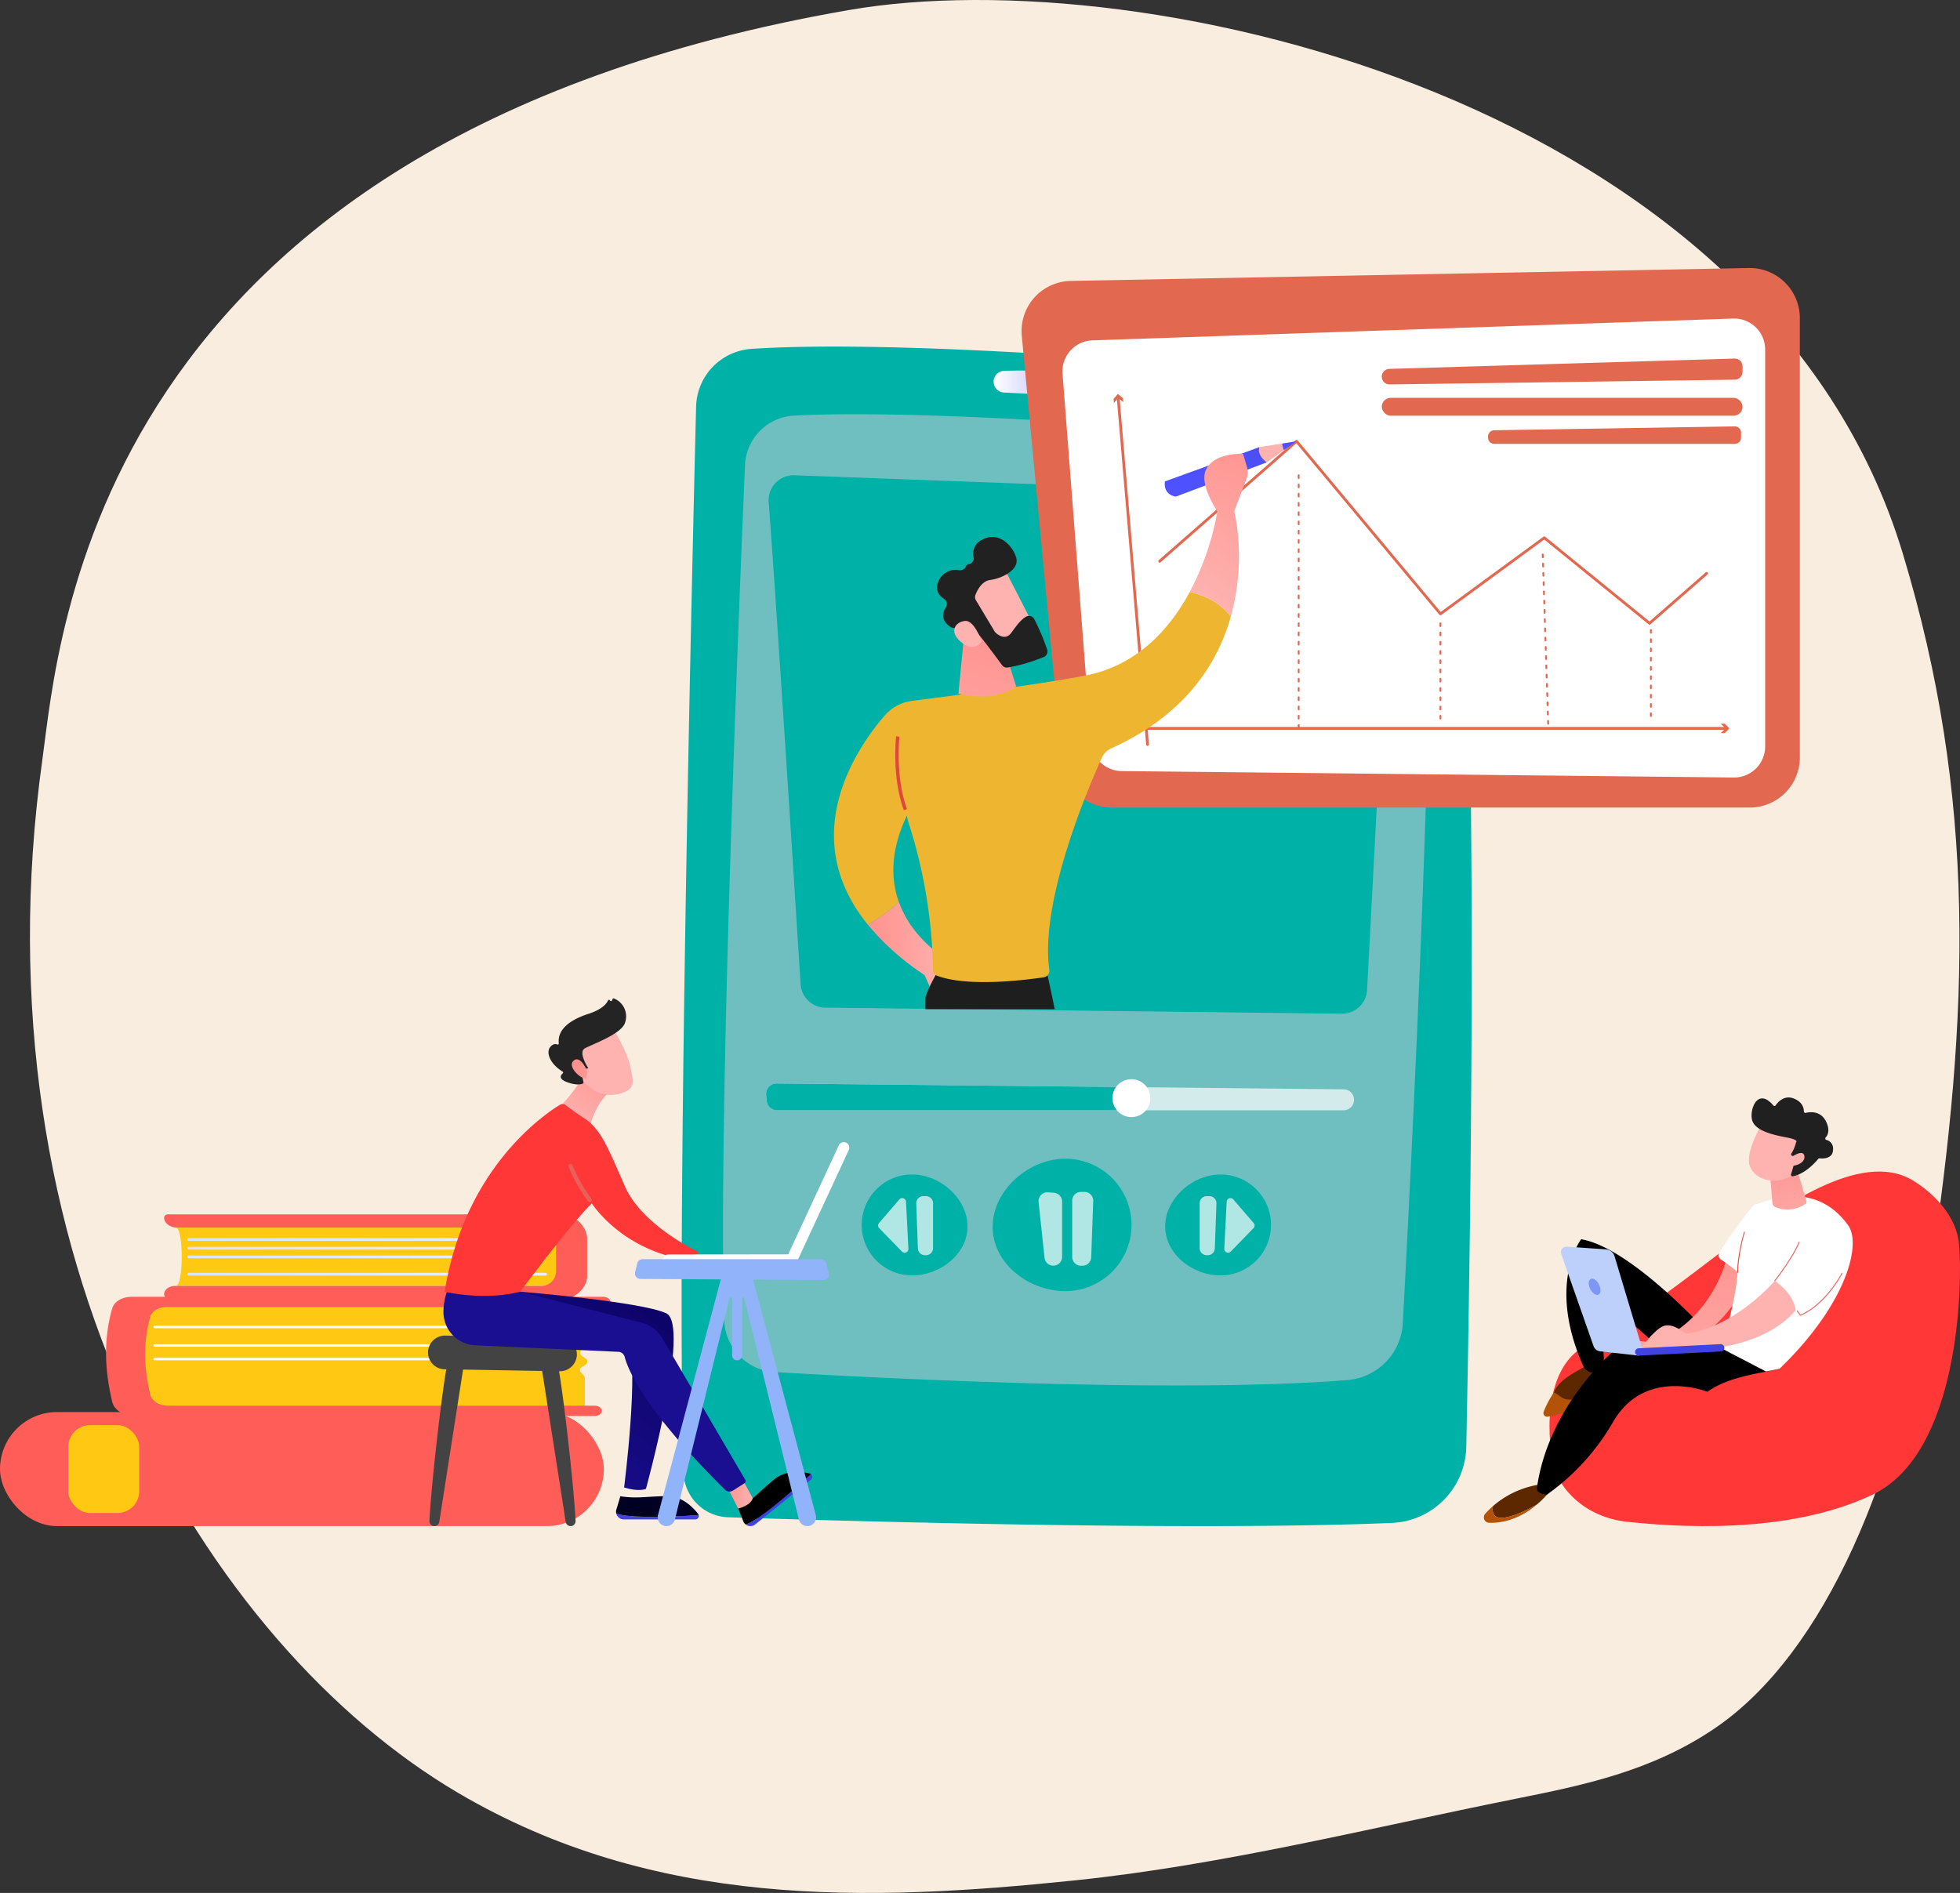 <svg xmlns="http://www.w3.org/2000/svg" xmlns:xlink="http://www.w3.org/1999/xlink" width="654.487" height="632.222" viewBox="0 0 654.487 632.222"><rect x="0" y="0" width="654.487" height="632.222" fill="#333333" stroke="none"/><defs><style>.a{fill:none;}.b{fill:#f9eddf;}.c{fill:#00b1a7;}.d{fill:#70bfc0;}.e{fill:url(#a);}.f,.g{fill:#fff;}.f{opacity:0.69;}.h,.i{fill:#e36850;}.i{stroke:#e36850;}.j{clip-path:url(#b);}.k{fill:url(#c);}.l{fill:url(#d);}.m{fill:url(#e);}.n{fill:url(#f);}.o{fill:url(#g);}.p{fill:url(#h);}.q{fill:url(#i);}.r{fill:url(#k);}.s{fill:url(#l);}.t{fill:#eeb531;}.u{fill:url(#m);}.v{fill:url(#n);}.w{fill:url(#o);}.x{fill:url(#p);}.y{fill:#212121;}.z{fill:url(#q);}.aa{fill:url(#r);}.ab{fill:url(#s);}.ac{fill:#ff3737;}.ad{fill:#5d2800;}.ae{fill:#b45208;}.af{fill:url(#t);}.ag{fill:url(#u);}.ah{fill:url(#v);}.ai{fill:url(#w);}.aj{fill:#202020;}.ak{fill:url(#x);}.al{fill:#bdd0fb;}.am{fill:#7d97f4;}.an{fill:url(#y);}.ao{fill:url(#z);}.ap{fill:url(#aa);}.aq{fill:url(#ab);}.ar{fill:#ffc812;}.as{fill:#ff5e58;}.at{fill:url(#ac);}.au{fill:url(#ad);}.av{fill:url(#ae);}.aw{fill:url(#ag);}.ax{fill:#434344;}.ay{fill:url(#ah);}.az{fill:#000023;}.ba{fill:url(#aj);}.bb{fill:url(#ak);}.bc{fill:url(#am);}.bd{fill:url(#an);}.be{fill:url(#ao);}.bf{fill:url(#aq);}.bg{fill:#242424;}.bh{fill:url(#ar);}.bi{fill:#91b3fa;}</style><linearGradient id="a" y1="0.5" x2="1" y2="0.5" gradientUnits="objectBoundingBox"><stop offset="0" stop-color="#fff"/><stop offset="1" stop-color="#4f52ff"/></linearGradient><clipPath id="b"><rect class="a" width="228.092" height="201.45"/></clipPath><linearGradient id="c" y1="0.5" x2="1" y2="0.5" gradientUnits="objectBoundingBox"><stop offset="0" stop-color="#09005d"/><stop offset="1" stop-color="#1a0f91"/></linearGradient><linearGradient id="d" x1="2.669" y1="-4.126" x2="0.219" y2="1.102" gradientUnits="objectBoundingBox"><stop offset="0" stop-color="#4042e2"/><stop offset="1" stop-color="#4f52ff"/></linearGradient><linearGradient id="e" x1="-0.321" y1="-5.875" x2="0.125" y2="-2.484" gradientUnits="objectBoundingBox"><stop offset="0" stop-color="#ff928e"/><stop offset="1" stop-color="#feb3b1"/></linearGradient><linearGradient id="f" x1="4.59" y1="-8.413" x2="0.084" y2="0.997" xlink:href="#d"/><linearGradient id="g" x1="0" y1="0.5" x2="1" y2="0.5" xlink:href="#e"/><linearGradient id="h" x1="0.696" y1="-0.843" x2="0.19" y2="2.39" xlink:href="#e"/><linearGradient id="i" x1="1.125" y1="-5.387" x2="-1.391" y2="17.679" gradientUnits="objectBoundingBox"><stop offset="0" stop-color="#53d8ff"/><stop offset="1" stop-color="#3840f7"/></linearGradient><linearGradient id="k" x1="0.632" y1="-0.224" x2="0.117" y2="2.539" xlink:href="#e"/><linearGradient id="l" x1="0.454" y1="0.611" x2="-0.112" y2="1.522" gradientUnits="objectBoundingBox"><stop offset="0" stop-color="#1e1e1e"/><stop offset="1" stop-color="#4f52ff"/></linearGradient><linearGradient id="m" x1="1.017" y1="-0.864" x2="0.415" y2="0.937" xlink:href="#e"/><linearGradient id="n" x1="0.699" y1="-0.517" x2="0.017" y2="2.338" xlink:href="#e"/><linearGradient id="o" x1="0.719" y1="-0.222" x2="-0.099" y2="2.966" xlink:href="#e"/><linearGradient id="p" x1="1.964" y1="-0.362" x2="1.112" y2="0.152" xlink:href="#e"/><linearGradient id="q" x1="-58.836" y1="-33.239" x2="-56.378" y2="-35.888" xlink:href="#e"/><linearGradient id="r" x1="-9.083" y1="0.773" x2="-44.681" y2="1.8" gradientUnits="objectBoundingBox"><stop offset="0" stop-color="#e1473d"/><stop offset="1" stop-color="#e9605a"/></linearGradient><linearGradient id="s" x1="1.239" y1="-0.866" x2="0.316" y2="0.839" xlink:href="#c"/><linearGradient id="t" x1="0.455" y1="-0.232" x2="0.578" y2="1.995" xlink:href="#e"/><linearGradient id="u" x1="0.519" y1="-1.688" x2="0.507" y2="-0.146" xlink:href="#e"/><linearGradient id="v" x1="0.169" y1="-0.605" x2="0.852" y2="2.085" xlink:href="#e"/><linearGradient id="w" x1="-55.835" y1="-5.693" x2="-55.062" y2="-7.062" xlink:href="#e"/><linearGradient id="x" x1="-178.175" y1="-27.714" x2="-175.75" y2="-33.664" xlink:href="#e"/><linearGradient id="y" x1="0.438" y1="1.457" x2="0.033" y2="7.708" xlink:href="#d"/><linearGradient id="z" x1="0" y1="0.5" x2="1" y2="0.5" xlink:href="#r"/><linearGradient id="aa" x1="-1.708" y1="-4.915" x2="-0.49" y2="-1.926" xlink:href="#r"/><linearGradient id="ab" x1="-0.922" y1="-5.352" x2="-0.253" y2="-2.621" xlink:href="#r"/><linearGradient id="ac" y1="0.5" x2="1" y2="0.5" gradientUnits="objectBoundingBox"><stop offset="0" stop-color="#dae3fe"/><stop offset="1" stop-color="#e9effd"/></linearGradient><linearGradient id="ad" x1="0" y1="0.5" x2="1" y2="0.5" xlink:href="#ac"/><linearGradient id="ae" x1="0" y1="0.5" x2="1" y2="0.5" xlink:href="#ac"/><linearGradient id="ag" x1="0" y1="0.5" x2="1" y2="0.5" xlink:href="#ac"/><linearGradient id="ah" x1="0.562" y1="-10.361" x2="0.853" y2="-60.33" xlink:href="#d"/><linearGradient id="aj" x1="0.548" y1="-0.24" x2="0.909" y2="-5.949" xlink:href="#d"/><linearGradient id="ak" x1="1.012" y1="-0.258" x2="0.164" y2="0.925" xlink:href="#c"/><linearGradient id="am" x1="1.37" y1="-0.948" x2="0.989" y2="-0.319" xlink:href="#c"/><linearGradient id="an" x1="1.043" y1="-0.17" x2="0.177" y2="0.994" xlink:href="#e"/><linearGradient id="ao" x1="6.552" y1="-5.774" x2="3.03" y2="-2.123" xlink:href="#r"/><linearGradient id="aq" x1="14.978" y1="-12.761" x2="15.786" y2="-11.514" xlink:href="#e"/><linearGradient id="ar" x1="60.12" y1="-45.387" x2="63.439" y2="-41.05" xlink:href="#e"/></defs><g transform="translate(-1031.165 -214.891)"><path class="b" d="M4.166,253.547c-23.24,166.228,54.571,295.591,138.708,345.191,65.716,38.739,136.857,36.452,206.116,29.275C398.114,622.922,447.1,610.6,496,600.787c22.567-4.524,45.424-9.175,66.587-23.545,37.247-25.291,61.925-85.409,71.893-151.168,13.367-88.179,15.56-159.547-9.093-241.2C579.855,34.06,373.174-14,273.318,3.378,20.173,47.428,9.651,214.314,4.166,253.547Z" transform="translate(1041.166 214.891)"/><g transform="translate(1031.166 304.407)"><g transform="translate(227.606 0)"><g transform="translate(0 26.238)"><path class="c" d="M937.112,235.174c-1.556,62.766-6.6,279.271-4.193,355.994a15.4,15.4,0,0,0,14.9,14.918c40.2,1.316,155.844,4.65,221.6,1.891a25.938,25.938,0,0,0,24.87-25.372c1.366-65.882,4.381-251.18-2.784-336.066a21.168,21.168,0,0,0-19-19.286c-43.78-4.379-160.057-15.085-216.864-11.4A19.837,19.837,0,0,0,937.112,235.174Z" transform="translate(-932.278 -215.094)"/><path class="d" d="M984.349,305.195c-2.2,51.405-9.121,222.418-6.923,285.655a17.893,17.893,0,0,0,16.839,17.257c38.014,2.225,135.516,7.13,191.273,2.665A20.109,20.109,0,0,0,1204,591.79c2.826-52.444,10.938-211.681,8.832-274.209a19.769,19.769,0,0,0-18-19.014c-41.125-3.692-146.748-12.478-194.129-9.893A17.287,17.287,0,0,0,984.349,305.195Z" transform="translate(-963.18 -265.613)"/><path class="e" d="M1269.419,244.724h0a3.614,3.614,0,0,0,3.424,3.615c9.495.5,36.243,1.9,48.2,2.6a3.617,3.617,0,0,0,3.76-4.3l-.076-.4a3.618,3.618,0,0,0-3.221-2.919c-8.08-.74-32.462-2.793-48.616-2.217A3.61,3.61,0,0,0,1269.419,244.724Z" transform="translate(-1165.235 -232.998)"/></g><path class="c" d="M1026.306,363.138c2.408,31.324,8.837,132.19,10.663,160.982a8.361,8.361,0,0,0,8.249,7.831l172.455,2.03a8.365,8.365,0,0,0,8.451-7.922l8.252-156.053a8.364,8.364,0,0,0-8.044-8.8l-191.378-7.062A8.36,8.36,0,0,0,1026.306,363.138Z" transform="translate(-997.232 -284.932)"/><path class="c" d="M1314.75,1114.944a22.115,22.115,0,0,1-22.116,22.115c-12.214,0-24.257-9.259-24.257-21.473s12.043-22.758,24.257-22.758A22.116,22.116,0,0,1,1314.75,1114.944Z" transform="translate(-1164.516 -795.35)"/><path class="f" d="M1322.866,1153.627h0a2.936,2.936,0,0,1-2.9-2.624l-1.994-18.629a2.937,2.937,0,0,1,3.148-3.24l1.994.155a2.937,2.937,0,0,1,2.709,2.928v18.474A2.936,2.936,0,0,1,1322.866,1153.627Z" transform="translate(-1198.769 -820.431)"/><path class="f" d="M1354.341,1131.646v18.778a2.937,2.937,0,0,0,2.9,2.936l.472.005a2.936,2.936,0,0,0,2.969-2.83l.679-18.784a2.937,2.937,0,0,0-2.935-3.043h-1.151A2.937,2.937,0,0,0,1354.341,1131.646Z" transform="translate(-1223.914 -820.144)"/><g transform="translate(161.476 302.74)"><path class="c" d="M1490.155,1126.711a16.853,16.853,0,0,1-16.853,16.853c-9.308,0-18.484-7.056-18.484-16.364s9.177-17.343,18.484-17.343A16.853,16.853,0,0,1,1490.155,1126.711Z" transform="translate(-1454.817 -1109.858)"/><path class="f" d="M1492.038,1135.659v15.013a2.348,2.348,0,0,0,2.32,2.348l.377,0a2.348,2.348,0,0,0,2.374-2.263l.542-15.018a2.348,2.348,0,0,0-2.346-2.432h-.92A2.348,2.348,0,0,0,1492.038,1135.659Z" transform="translate(-1480.536 -1126.063)"/><path class="f" d="M1519.475,1136.6l-.8,15.714a1.259,1.259,0,0,0,2.16.942l7.6-7.818a1.259,1.259,0,0,0,.051-1.7l-6.8-7.9A1.259,1.259,0,0,0,1519.475,1136.6Z" transform="translate(-1498.942 -1127.512)"/></g><g transform="translate(60.126 302.74)"><path class="c" d="M1126.847,1126.711a16.853,16.853,0,0,0,16.853,16.853c9.308,0,18.484-7.056,18.484-16.364s-9.177-17.343-18.484-17.343A16.853,16.853,0,0,0,1126.847,1126.711Z" transform="translate(-1126.847 -1109.858)"/><path class="f" d="M1191.422,1135.659v15.013a2.348,2.348,0,0,1-2.32,2.348l-.377,0a2.347,2.347,0,0,1-2.374-2.263l-.543-15.018a2.348,2.348,0,0,1,2.346-2.432h.92A2.348,2.348,0,0,1,1191.422,1135.659Z" transform="translate(-1167.586 -1126.063)"/><path class="f" d="M1153.913,1136.6l.8,15.714a1.259,1.259,0,0,1-2.16.942l-7.6-7.818a1.259,1.259,0,0,1-.051-1.7l6.8-7.9A1.259,1.259,0,0,1,1153.913,1136.6Z" transform="translate(-1139.108 -1127.512)"/></g><path class="f" d="M1023.575,1015.366l.2,1.952a3.5,3.5,0,0,0,3.482,3.151h189.124a3.5,3.5,0,0,0,3.5-3.5h0a3.5,3.5,0,0,0-3.463-3.5l-189.32-1.952A3.5,3.5,0,0,0,1023.575,1015.366Z" transform="translate(-995.35 -739.166)"/><path class="c" d="M1144.609,1018.228c-.221-1.817-.493-3.658-.753-5.507l-116.763-1.2a3.5,3.5,0,0,0-3.518,3.848l.2,1.952a3.5,3.5,0,0,0,3.482,3.151h117.683C1144.812,1019.683,1144.694,1018.929,1144.609,1018.228Z" transform="translate(-995.35 -739.166)"/><path class="g" d="M1410.489,1013.217a6.328,6.328,0,1,1-6.328-6.328A6.328,6.328,0,0,1,1410.489,1013.217Z" transform="translate(-1253.967 -735.968)"/><g transform="translate(113.511)"><path class="h" d="M1542.753,310.387H1329.761a16.736,16.736,0,0,1-16.662-15.165L1299.676,152.8a16.736,16.736,0,0,1,16.343-18.3l226.415-4.311a16.735,16.735,0,0,1,17.054,16.733V293.651A16.736,16.736,0,0,1,1542.753,310.387Z" transform="translate(-1299.6 -130.188)"/><path class="g" d="M1343.828,203.219l9.52,123.149a10.351,10.351,0,0,0,10.212,9.553l204.424,2.142a10.351,10.351,0,0,0,10.459-10.35V195.13a10.351,10.351,0,0,0-10.7-10.345L1353.8,192.077A10.35,10.35,0,0,0,1343.828,203.219Z" transform="translate(-1330.139 -167.909)"/><path class="i" d="M1692.513,233.1l115.278-3.448a2.1,2.1,0,0,1,2.158,2.1V233.6a2.1,2.1,0,0,1-2.067,2.1l-115.278,1.592a2.1,2.1,0,0,1-2.125-2.1h0A2.1,2.1,0,0,1,1692.513,233.1Z" transform="translate(-1569.69 -198.911)"/><rect class="i" width="119.47" height="4.983" rx="2.492" transform="translate(120.791 43.848)"/><path class="h" d="M1803.7,304.746v.347a2.1,2.1,0,0,0,2.1,2.1h80.288a2.1,2.1,0,0,0,2.1-2.1v-1.632a2.1,2.1,0,0,0-2.129-2.1l-80.289,1.285A2.1,2.1,0,0,0,1803.7,304.746Z" transform="translate(-1647.925 -248.467)"/><path class="h" d="M1611.389,377.639a.462.462,0,0,1-.292-.1l-34.87-28.328-34.389,25.187a.464.464,0,0,1-.63-.077l-47.743-57.275c-4.033,3.536-40.614,35.611-45.35,39.754a.464.464,0,0,1-.61-.7c4.988-4.362,45.3-39.71,45.707-40.066a.464.464,0,0,1,.662.052l47.768,57.306,34.326-25.141a.464.464,0,0,1,.566.014l34.844,28.307,18.783-16.416a.464.464,0,0,1,.61.7l-19.077,16.673A.464.464,0,0,1,1611.389,377.639Z" transform="translate(-1401.69 -258.523)"/><g transform="translate(92.231 68.897)"><path class="h" d="M1598.371,438.119a.309.309,0,0,1-.309-.309v-.927a.309.309,0,0,1,.618,0v.927A.309.309,0,0,1,1598.371,438.119Zm0-3.09a.309.309,0,0,1-.309-.309v-.927a.309.309,0,0,1,.618,0v.927A.309.309,0,0,1,1598.371,435.029Zm0-3.09a.309.309,0,0,1-.309-.309V430.7a.309.309,0,0,1,.618,0v.927A.309.309,0,0,1,1598.371,431.939Zm0-3.09a.309.309,0,0,1-.309-.309v-.927a.309.309,0,0,1,.618,0v.927A.309.309,0,0,1,1598.371,428.849Zm0-3.09a.309.309,0,0,1-.309-.309v-.927a.309.309,0,0,1,.618,0v.927A.309.309,0,0,1,1598.371,425.758Zm0-3.09a.309.309,0,0,1-.309-.309v-.927a.309.309,0,0,1,.618,0v.927A.309.309,0,0,1,1598.371,422.668Zm0-3.09a.309.309,0,0,1-.309-.309v-.927a.309.309,0,0,1,.618,0v.927A.309.309,0,0,1,1598.371,419.578Zm0-3.09a.309.309,0,0,1-.309-.309v-.927a.309.309,0,0,1,.618,0v.927A.309.309,0,0,1,1598.371,416.488Zm0-3.09a.309.309,0,0,1-.309-.309v-.927a.309.309,0,0,1,.618,0v.927A.309.309,0,0,1,1598.371,413.4Zm0-3.09a.309.309,0,0,1-.309-.309v-.927a.309.309,0,0,1,.618,0V410A.309.309,0,0,1,1598.371,410.307Zm0-3.09a.309.309,0,0,1-.309-.309v-.927a.309.309,0,0,1,.618,0v.927A.309.309,0,0,1,1598.371,407.217Zm0-3.09a.309.309,0,0,1-.309-.309v-.927a.309.309,0,0,1,.618,0v.927A.309.309,0,0,1,1598.371,404.127Zm0-3.09a.309.309,0,0,1-.309-.309V399.8a.309.309,0,0,1,.618,0v.927A.309.309,0,0,1,1598.371,401.036Zm0-3.09a.309.309,0,0,1-.309-.309v-.927a.309.309,0,0,1,.618,0v.927A.309.309,0,0,1,1598.371,397.946Zm0-3.09a.309.309,0,0,1-.309-.309v-.927a.309.309,0,0,1,.618,0v.927A.309.309,0,0,1,1598.371,394.856Zm0-3.09a.309.309,0,0,1-.309-.309v-.927a.309.309,0,0,1,.618,0v.927A.309.309,0,0,1,1598.371,391.766Zm0-3.09a.309.309,0,0,1-.309-.309v-.927a.309.309,0,0,1,.618,0v.927A.309.309,0,0,1,1598.371,388.676Zm0-3.09a.309.309,0,0,1-.309-.309v-.927a.309.309,0,0,1,.618,0v.927A.309.309,0,0,1,1598.371,385.585Zm0-3.09a.309.309,0,0,1-.309-.309v-.927a.309.309,0,0,1,.618,0v.927A.309.309,0,0,1,1598.371,382.5Zm0-3.09a.309.309,0,0,1-.309-.309v-.927a.309.309,0,0,1,.618,0v.927A.309.309,0,0,1,1598.371,379.4Zm0-3.09a.309.309,0,0,1-.309-.309v-.927a.309.309,0,0,1,.618,0v.927A.309.309,0,0,1,1598.371,376.315Zm0-3.09a.309.309,0,0,1-.309-.309v-.927a.309.309,0,0,1,.618,0v.927A.309.309,0,0,1,1598.371,373.224Zm0-3.09a.309.309,0,0,1-.309-.309V368.9a.309.309,0,0,1,.618,0v.927A.309.309,0,0,1,1598.371,370.134Zm0-3.09a.309.309,0,0,1-.309-.309v-.927a.309.309,0,0,1,.618,0v.927A.309.309,0,0,1,1598.371,367.044Zm0-3.09a.309.309,0,0,1-.309-.309v-.927a.309.309,0,0,1,.618,0v.927A.309.309,0,0,1,1598.371,363.954Zm0-3.09a.309.309,0,0,1-.309-.309v-.927a.309.309,0,0,1,.618,0v.927A.309.309,0,0,1,1598.371,360.864Zm0-3.09a.309.309,0,0,1-.309-.309v-.927a.309.309,0,0,1,.618,0v.927A.309.309,0,0,1,1598.371,357.773Zm0-3.09a.309.309,0,0,1-.309-.309v-.927a.309.309,0,0,1,.618,0v.927A.309.309,0,0,1,1598.371,354.683Z" transform="translate(-1598.062 -353.138)"/></g><g transform="translate(139.565 118.344)"><path class="h" d="M1751.544,545.6a.309.309,0,0,1-.309-.309v-.927a.309.309,0,1,1,.618,0v.927A.309.309,0,0,1,1751.544,545.6Zm0-3.09a.309.309,0,0,1-.309-.309v-.927a.309.309,0,1,1,.618,0v.927A.309.309,0,0,1,1751.544,542.506Zm0-3.09a.309.309,0,0,1-.309-.309v-.927a.309.309,0,0,1,.618,0v.927A.309.309,0,0,1,1751.544,539.416Zm0-3.09a.309.309,0,0,1-.309-.309v-.927a.309.309,0,1,1,.618,0v.927A.309.309,0,0,1,1751.544,536.326Zm0-3.09a.309.309,0,0,1-.309-.309V532a.309.309,0,1,1,.618,0v.927A.309.309,0,0,1,1751.544,533.235Zm0-3.09a.309.309,0,0,1-.309-.309v-.927a.309.309,0,1,1,.618,0v.927A.309.309,0,0,1,1751.544,530.145Zm0-3.09a.309.309,0,0,1-.309-.309v-.927a.309.309,0,1,1,.618,0v.927A.309.309,0,0,1,1751.544,527.055Zm0-3.09a.309.309,0,0,1-.309-.309v-.927a.309.309,0,1,1,.618,0v.927A.309.309,0,0,1,1751.544,523.965Zm0-3.09a.309.309,0,0,1-.309-.309v-.927a.309.309,0,1,1,.618,0v.927A.309.309,0,0,1,1751.544,520.875Zm0-3.09a.309.309,0,0,1-.309-.309v-.927a.309.309,0,0,1,.618,0v.927A.309.309,0,0,1,1751.544,517.784Zm0-3.09a.309.309,0,0,1-.309-.309v-.927a.309.309,0,1,1,.618,0v.927A.309.309,0,0,1,1751.544,514.694Z" transform="translate(-1751.235 -513.149)"/></g><g transform="translate(173.792 95.363)"><path class="h" d="M1864.055,495.924a.309.309,0,0,1-.309-.3l-.029-.926a.309.309,0,0,1,.3-.319.313.313,0,0,1,.318.3l.029.927a.309.309,0,0,1-.3.318Zm-.1-3.089a.309.309,0,0,1-.309-.3l-.029-.926a.309.309,0,0,1,.3-.319.312.312,0,0,1,.318.3l.029.926a.309.309,0,0,1-.3.319Zm-.1-3.089a.309.309,0,0,1-.309-.3l-.029-.927a.309.309,0,0,1,.618-.019l.029.926a.31.31,0,0,1-.3.319Zm-.1-3.089a.309.309,0,0,1-.309-.3l-.029-.926a.309.309,0,0,1,.3-.319.3.3,0,0,1,.319.3l.029.927a.309.309,0,0,1-.3.318Zm-.1-3.089a.309.309,0,0,1-.309-.3l-.029-.927a.309.309,0,0,1,.3-.318.3.3,0,0,1,.318.3l.029.926a.309.309,0,0,1-.3.319Zm-.1-3.089a.309.309,0,0,1-.309-.3l-.029-.927a.309.309,0,0,1,.3-.319.306.306,0,0,1,.318.3l.029.926a.309.309,0,0,1-.3.319Zm-.1-3.089a.309.309,0,0,1-.309-.3l-.029-.926a.309.309,0,1,1,.618-.019l.029.926a.309.309,0,0,1-.3.319Zm-.1-3.089a.309.309,0,0,1-.309-.3l-.029-.927a.309.309,0,0,1,.618-.019l.029.927a.309.309,0,0,1-.3.319Zm-.1-3.089a.309.309,0,0,1-.309-.3l-.029-.927a.309.309,0,0,1,.618-.019l.029.927a.309.309,0,0,1-.3.318Zm-.1-3.089a.309.309,0,0,1-.309-.3l-.029-.927a.309.309,0,0,1,.618-.019l.029.927a.309.309,0,0,1-.3.318Zm-.1-3.089a.309.309,0,0,1-.309-.3l-.029-.927a.309.309,0,0,1,.3-.319.3.3,0,0,1,.319.3l.029.926a.309.309,0,0,1-.3.319Zm-.1-3.089a.309.309,0,0,1-.309-.3l-.029-.927a.309.309,0,0,1,.3-.319.3.3,0,0,1,.318.3l.029.926a.309.309,0,0,1-.3.319Zm-.1-3.089a.309.309,0,0,1-.309-.3l-.029-.926a.309.309,0,0,1,.3-.319.3.3,0,0,1,.318.3l.029.927a.309.309,0,0,1-.3.319Zm-.1-3.089a.309.309,0,0,1-.309-.3l-.029-.927a.309.309,0,0,1,.618-.019l.029.927a.309.309,0,0,1-.3.318Zm-.1-3.089a.309.309,0,0,1-.309-.3l-.029-.927a.309.309,0,0,1,.618-.019l.029.927a.309.309,0,0,1-.3.318Zm-.1-3.089a.309.309,0,0,1-.309-.3l-.029-.927a.309.309,0,0,1,.3-.318.306.306,0,0,1,.318.3l.029.926a.309.309,0,0,1-.3.319Zm-.1-3.089a.309.309,0,0,1-.309-.3l-.029-.926a.309.309,0,1,1,.618-.019l.029.926a.309.309,0,0,1-.3.319Zm-.1-3.089a.309.309,0,0,1-.309-.3l-.029-.926a.309.309,0,1,1,.618-.019l.029.926a.309.309,0,0,1-.3.319Zm-.1-3.089a.309.309,0,0,1-.309-.3l-.029-.926a.309.309,0,0,1,.3-.319.3.3,0,0,1,.319.3l.029.927a.309.309,0,0,1-.3.318Z" transform="translate(-1861.992 -438.782)"/></g><g transform="translate(209.84 120.586)"><path class="h" d="M1978.955,549.761a.309.309,0,0,1-.309-.309v-.927a.309.309,0,0,1,.618,0v.927A.309.309,0,0,1,1978.955,549.761Zm0-3.09a.309.309,0,0,1-.309-.309v-.927a.309.309,0,0,1,.618,0v.927A.309.309,0,0,1,1978.955,546.671Zm0-3.09a.309.309,0,0,1-.309-.309v-.927a.309.309,0,0,1,.618,0v.927A.309.309,0,0,1,1978.955,543.581Zm0-3.09a.309.309,0,0,1-.309-.309v-.927a.309.309,0,0,1,.618,0v.927A.309.309,0,0,1,1978.955,540.49Zm0-3.09a.309.309,0,0,1-.309-.309v-.927a.309.309,0,0,1,.618,0v.927A.309.309,0,0,1,1978.955,537.4Zm0-3.09a.309.309,0,0,1-.309-.309v-.927a.309.309,0,0,1,.618,0V534A.309.309,0,0,1,1978.955,534.31Zm0-3.09a.309.309,0,0,1-.309-.309v-.927a.309.309,0,0,1,.618,0v.927A.309.309,0,0,1,1978.955,531.22Zm0-3.09a.309.309,0,0,1-.309-.309v-.927a.309.309,0,0,1,.618,0v.927A.309.309,0,0,1,1978.955,528.13Zm0-3.09a.309.309,0,0,1-.309-.309V523.8a.309.309,0,0,1,.618,0v.927A.309.309,0,0,1,1978.955,525.039Zm0-3.09a.309.309,0,0,1-.309-.309v-.927a.309.309,0,0,1,.618,0v.927A.309.309,0,0,1,1978.955,521.949Z" transform="translate(-1978.646 -520.404)"/></g><g transform="translate(30.725 42.049)"><path class="h" d="M1412.743,385.126a.464.464,0,0,1-.461-.425l-9.824-116.023a.464.464,0,0,1,.924-.078l9.824,116.023a.463.463,0,0,1-.423.5Z" transform="translate(-1401.397 -267.583)"/><path class="h" d="M1399.141,269.288l1.433-1.7,1.7,1.434-.113-1.33-1.7-1.433-1.434,1.7Z" transform="translate(-1399.028 -266.259)"/></g><g transform="translate(34.293 152.188)"><path class="h" d="M1611.6,627.181h-200.56a.464.464,0,0,1,0-.927H1611.6a.464.464,0,1,1,0,.927Z" transform="translate(-1410.573 -625.146)"/><g transform="translate(199.177)"><path class="h" d="M2055.112,625.812l1.573-1.572-1.573-1.572h1.334l1.572,1.572-1.572,1.572Z" transform="translate(-2055.112 -622.669)"/></g></g></g><g transform="translate(21.903 46.083)"><g class="j"><g transform="translate(28.97 11.775)"><path class="k" d="M1248.873,1332.508a1.858,1.858,0,0,0-.05-.489c-2.437-9.663-14.535-15.682-14.535-15.682l-4.794.376c-2.756,8.517-2.4,13.741-1.959,16.068.012.065.032.127.049.19A113.749,113.749,0,0,0,1248.873,1332.508Z" transform="translate(-1186.958 -1007.648)"/><path class="h" d="M1228.372,1369.129a2.079,2.079,0,0,0,1.521,1.536c5.625,1.183,14.566.231,18.32-.26a1.745,1.745,0,0,0,1.447-1.739A113.752,113.752,0,0,1,1228.372,1369.129Z" transform="translate(-1187.745 -1043.807)"/><g transform="translate(110.444)"><path class="l" d="M1454.355,335.191l31.577-11.462,2.433,5.1-30.353,11.438S1453.791,339.888,1454.355,335.191Z" transform="translate(-1454.303 -321.778)"/><path class="m" d="M1556.292,321.069c-.93,2.819,2.433,5.1,2.433,5.1l5.726-4.053a11.474,11.474,0,0,1-.6-2.234Z" transform="translate(-1524.663 -319.119)"/><path class="n" d="M1581.1,318.178a11.449,11.449,0,0,0,.6,2.234l4.232-3Z" transform="translate(-1541.92 -317.417)"/></g><path class="o" d="M1143.714,815.109a44.674,44.674,0,0,1-10.388,7.594,86.261,86.261,0,0,0,18.987,16.884l2.349,5.271,7.525-9.019S1148.684,829.119,1143.714,815.109Z" transform="translate(-1122.071 -661.311)"/><path class="p" d="M1228.315,1294.447l2.03,9.774a1.6,1.6,0,0,0,1.366,1.315,13.557,13.557,0,0,0,3.146-.05,2.009,2.009,0,0,0,1.591-2.361l-1.411-8.679Z" transform="translate(-1187.706 -992.523)"/><path class="q" d="M1343.316,1366.826c-5.295-.148-8.033-.772-9.449-1.351,0,.527,0,1.062.017,1.617a1.046,1.046,0,0,0,1,1.063l29.07-.188a1.328,1.328,0,0,0,1.068-1.933C1361.208,1366.351,1351.5,1367.056,1343.316,1366.826Z" transform="translate(-1260.64 -1041.602)"/><path class="k" d="M1365.022,1335.44a1.365,1.365,0,0,0-.115-.219c-2.567-3.587-9.106-10.73-22.026-13.828l-6.2-.2s-2.76,4.8-2.812,13.683c1.416.579,4.154,1.2,9.449,1.35C1351.5,1336.46,1361.211,1335.755,1365.022,1335.44Z" transform="translate(-1260.642 -1011.006)"/><path class="r" d="M1339.25,1287.438c.069.462.918,7.484,1.247,10.207a1.349,1.349,0,0,0,1.138,1.218,14.181,14.181,0,0,0,4.258-.066,1.833,1.833,0,0,0,1.389-1.84v-11.022Z" transform="translate(-1264.36 -986.641)"/><path class="s" d="M1235.094,876.109s14.95,56.815,14.679,128.311a2.768,2.768,0,0,1-2.2,2.7,32.26,32.26,0,0,1-6.93.8,2.568,2.568,0,0,1-2.448-2.144c-2.1-12.293-14.126-81.545-20.98-92.788,0,0-4.509,61.679-3.068,93.679a1.517,1.517,0,0,1-1.338,1.577,25.468,25.468,0,0,1-5.564-.016,2.03,2.03,0,0,1-1.808-1.723c-1.493-10.4-10.087-72.331-9.722-116.942.021-2.516,6.653-13.454,6.653-13.454Z" transform="translate(-1165.176 -703.461)"/><path class="t" d="M1215.708,480.2c-6.562,12.214-17.455,24.679-35.179,28.019-16.362,3.084-45.743,6.894-57.553,8.382a14.467,14.467,0,0,0-9.141,4.907c-9.281,10.741-29.649,40.149-5.676,69.781a44.671,44.671,0,0,0,10.388-7.594c-2.652-7.477-2.869-17.031,2.689-28.747a27.25,27.25,0,0,0,.71,2.753A170.5,170.5,0,0,1,1130,606.82a1.537,1.537,0,0,0,.964,1.436c10.083,4.041,29.491,1.636,36.006.665a2.191,2.191,0,0,0,1.833-2.487c-3.2-23.166,13.213-61.274,17.547-70.819a6.326,6.326,0,0,1,3.149-3.15c24.786-11.213,35.561-28.473,39.93-44.021C1225.649,483.371,1219.792,481.155,1215.708,480.2Z" transform="translate(-1096.904 -429.894)"/><path class="u" d="M1495.074,428.227a75.252,75.252,0,0,0,1.177-35.177H1490.6a91.428,91.428,0,0,1-9.25,26.93C1485.439,420.939,1491.3,423.154,1495.074,428.227Z" transform="translate(-1362.551 -369.678)"/><path class="v" d="M1503.492,353.164s-8.6-11.135-5.8-16.936,12.369-5.237,12.369-5.237l1.343,4.545a5.716,5.716,0,0,1-.135,3.641l-5.29,13.986Z" transform="translate(-1373.452 -326.786)"/><path class="w" d="M1233.32,524.624l-1.943,19.853s11.168,3.364,19.292-2.368l-5.711-18.044Z" transform="translate(-1189.822 -460.207)"/><g transform="translate(34.393 31.955)"><path class="x" d="M1246.578,450.778c.269.253,11.344,22,11.344,22l-12.553,6.06-13.56-19.055S1242.078,446.542,1246.578,450.778Z" transform="translate(-1224.514 -440.944)"/><path class="y" d="M1221.051,440.193a2.005,2.005,0,0,0,.151,1.759l6.261,10.437a1.942,1.942,0,0,0,.343.427c.745.694,3.3,2.712,5.267-.036,1.68-2.341,3.257-4.47,4.946-5.348a2,2,0,0,1,2.7.889,74.739,74.739,0,0,1,4.285,10.164,1.993,1.993,0,0,1-1.16,2.444,55.546,55.546,0,0,1-12.024,3.507,2,2,0,0,1-1.893-.8c-1.918-2.628-7.324-9.971-9.169-11.809-1.714-1.707-4.878-1.064-6.3-.654a2.012,2.012,0,0,1-1.6-.21c-1.447-.871-3.97-3.04-1.661-6.713a2,2,0,0,0-.62-2.722c-1.615-1.062-3.367-3.056-1.7-6.285a6.245,6.245,0,0,1,6.763-3.311,2.079,2.079,0,0,0,2.182-1.213,1.324,1.324,0,0,1,1.033-.814,1.944,1.944,0,0,0,1.573-2.282,5.129,5.129,0,0,1,2.864-5.876c5.417-2.978,10.161,1.875,11.367,5.971s-4.849,6.991-8.659,7.474C1223.2,435.543,1221.668,438.6,1221.051,440.193Z" transform="translate(-1208.202 -420.823)"/><path class="z" d="M1236.013,518.352s-2.409-7.047-5.492-6.788-5.51,3.33-1.688,6.782C1233.585,522.641,1236.013,518.352,1236.013,518.352Z" transform="translate(-1221.104 -483.518)"/></g><path class="aa" d="M1165.986,661.015c-4.064-11.121-2.59-24.551-2.574-24.685l1.12.128c-.015.132-1.458,13.3,2.514,24.17Z" transform="translate(-1142.671 -537.779)"/><path class="ab" d="M1237.94,964.9a.563.563,0,0,1-.545-.422c-1.24-4.782-10.523-10.036-10.617-10.089a.564.564,0,0,1,.552-.983c.4.224,9.8,5.544,11.156,10.789a.564.564,0,0,1-.546.705Z" transform="translate(-1186.445 -756.819)"/></g></g></g></g><g transform="translate(495.489 277.025)"><path class="ac" d="M1955.654,1109.589s14.425,7.991,15.619,21.515.1,69.656-28.826,83.472-67.214,10.632-81.869,9.121-22.782-11.471-24.6-18.328-4.747-32.4,10.671-40.645,31.611-20.865,47.791-33.158S1938.352,1099.207,1955.654,1109.589Z" transform="translate(-1812.571 -1081.964)"/><path class="ad" d="M1850.372,1309.544s3.893.206,4.371,8.215c0,0-9.027,8.093-21.222,10.02-.916.145,1.28-6.25,1.61-7.116C1836.7,1316.542,1841.646,1313.888,1850.372,1309.544Z" transform="translate(-1811.746 -1222.121)"/><path d="M1907.655,1210.514h-8.216s-25.216-27.849-41.755-30.658c0,0-11.513,14.7.613,42.153a4.008,4.008,0,0,0,5.738,1.891,3.289,3.289,0,0,0,1.311-1.563l-.975-23.445s21.509,18.812,25.248,22.443S1912.363,1222.753,1907.655,1210.514Z" transform="translate(-1825.183 -1132.509)"/><path class="ad" d="M1773.185,1451.792a30.886,30.886,0,0,1,16.848-7.373l2.678,1.638a29.184,29.184,0,0,1-4.828,5.18c-2.868,1.665-7.295,3.921-10.966,4.41C1773.349,1456.122,1772.823,1453.966,1773.185,1451.792Z" transform="translate(-1770.142 -1315.316)"/><path class="ae" d="M1831.415,1336.3c2.121.687,3.054,3.691,8.436,1.7a47.642,47.642,0,0,0,11.069-5.832c.044.387.082.792.108,1.224,0,0-9.519,9.054-21.714,10.98a1.214,1.214,0,0,1-1.311-1.635A30.636,30.636,0,0,1,1831.415,1336.3Z" transform="translate(-1808.031 -1237.755)"/><path class="ae" d="M1764,1469.613a28.427,28.427,0,0,1,2.593-2.576c-.362,2.174.164,4.331,3.733,3.855,3.671-.489,8.1-2.745,10.966-4.41-3.594,3.065-9.062,6.318-15.963,6.127A1.81,1.81,0,0,1,1764,1469.613Z" transform="translate(-1763.555 -1330.561)"/><path d="M1885.3,1298.3l-38.473.417s-21.971,18.178-25.956,45.9c0,0-.662,2.039,3.31,2.387a76.273,76.273,0,0,0,21.945-24.014c10.62-18.808,31.66-10.342,31.66-10.342,6.913-4.984,16.682-6,24.041-7.659Z" transform="translate(-1803.132 -1214.354)"/><path class="af" d="M1951.935,1198.012s-4.142,20.756-24.435,28.968l-7.219-.851-1.7,2.716,16.932.539a46.312,46.312,0,0,0,22.143-21.353C1957.906,1207.515,1962.129,1198.8,1951.935,1198.012Z" transform="translate(-1870.672 -1145.054)"/><path class="g" d="M2017.905,1184.131s4.709-12.8,5.722-25.243a54.371,54.371,0,0,0-5.6-4.239,1.557,1.557,0,0,1-.608-2.019c1.583-3.28,11.159-16.16,11.876-16.339,3.9-.973,19.888-8.575,31.149,6.828,4.833,6.61-.959,26.961-22.885,48.035l-4.523.865Z" transform="translate(-1938.862 -1100.52)"/><path class="ag" d="M1977.5,1224.6s-13.085,15.494-29.815,17.759c0,0-4.324-3.942-7.539-2.535s-7.623,7.619-7.623,7.619H1954s20.311-.716,30.46-13.032C1983.645,1230.1,1981.2,1227.525,1977.5,1224.6Z" transform="translate(-1880.306 -1163.425)"/><path class="ah" d="M2082.314,1107.23l2.863,9.549a1.05,1.05,0,0,1-.408,1.169,10.667,10.667,0,0,1-9.924,1,1.556,1.556,0,0,1-1-1.337l-.679-8.319Z" transform="translate(-1977.49 -1082.326)"/><g transform="translate(88.505)"><path class="ai" d="M2054.215,1055.685s-5.151,8.569-4.121,13.33,8.225,7.655,14.874,3.442l4.179-13.046Z" transform="translate(-2049.958 -1046.71)"/><path class="aj" d="M2066.367,1046.1a.49.49,0,0,1-.247-.707,12.787,12.787,0,0,0,1.583-3.809s1.1-.778-2.965-1.555-10.132-1.994-11.551-5.358c-1.383-3.281,1.458-11.823,6.919-5.374a.49.49,0,0,0,.776-.03c.794-1.138,2.909-3.522,6.055-2.282,2.945,1.161,3.367,3.26,3.377,4.327a.487.487,0,0,0,.6.472c1.446-.346,4.934-.746,6.734,2.769,1.482,2.9.685,4.61-.074,5.465a.489.489,0,0,0,.247.8,2.941,2.941,0,0,1,2.227,3.256c-.028,3.113-3.512,3-4.506,2.9a.491.491,0,0,0-.428.174c-.8.977-4.438,5.135-8.548,5.806a.494.494,0,0,1-.548-.628l1.548-5.281a.492.492,0,0,0-.294-.6Z" transform="translate(-2051.949 -1026.641)"/><path class="ak" d="M2091.524,1088.323s4.35-3.29,4.8-.709-3.872,3.947-6.083,3.079Z" transform="translate(-2077.792 -1068.089)"/></g><path class="al" d="M1874.377,1223.262l-9.645-32.165a3.289,3.289,0,0,0-2.926-2.337l-13.022-.891a1.847,1.847,0,0,0-1.869,2.454l10.782,30.717a2.7,2.7,0,0,0,2.279,1.794l12.823,1.424Z" transform="translate(-1821.082 -1138.043)"/><path class="am" d="M1877.352,1225.861c.72,1.454,1.964,2.3,2.778,1.9s.89-1.908.17-3.362-1.963-2.3-2.777-1.9S1876.632,1224.407,1877.352,1225.861Z" transform="translate(-1841.845 -1161.906)"/><path class="an" d="M1928.18,1297.071l.063,0,27.323-1.381a1.225,1.225,0,1,0-.124-2.446l-27.323,1.381a1.225,1.225,0,0,0,.061,2.448Z" transform="translate(-1876.462 -1210.854)"/><path class="ao" d="M2037.509,1185.313a.154.154,0,0,1-.154-.154c-.019-5.763,2.2-13.392,2.221-13.468a.155.155,0,1,1,.3.087c-.022.076-2.228,7.662-2.209,13.38a.154.154,0,0,1-.154.155Z" transform="translate(-1952.744 -1126.79)"/><path class="ap" d="M2077.722,1195.731a.154.154,0,0,1-.121-.25c.06-.076,6-7.629,8.036-12.786a.155.155,0,0,1,.288.114c-2.052,5.2-8.022,12.787-8.082,12.863A.154.154,0,0,1,2077.722,1195.731Z" transform="translate(-1980.531 -1134.404)"/><path class="aq" d="M2102.907,1230.5l-1.064-1.5a.155.155,0,0,1,.252-.179l.92,1.3c8.456-3.692,13.687-13.8,13.739-13.905a.155.155,0,1,1,.275.14c-.053.1-5.382,10.406-14.008,14.1Z" transform="translate(-1997.285 -1157.572)"/></g><g transform="translate(0 316.082)"><g transform="translate(54.783)"><path class="ar" d="M385.555,1186.764H512.561v-19.479H385.555C388.273,1167.285,388.273,1186.764,385.555,1186.764Z" transform="translate(-381.682 -1162.88)"/><path class="as" d="M503.9,1172.041v-8.915a5.649,5.649,0,0,0-5.606-5.69H377.431c-2.435,0-4.409-1.512-4.409-3.378a1.215,1.215,0,0,1,1.34-1.026h132.1c3.029,0,7.839,3.649,7.839,8.152v12.45c0,4.245-4.669,7.686-7.526,7.686H375.056a1.845,1.845,0,0,1-2.034-1.559c0-1.572,1.663-2.846,3.714-2.846H499.1A4.838,4.838,0,0,0,503.9,1172.041Z" transform="translate(-373.022 -1153.032)"/><path class="at" d="M517.837,1179.645H398.752a.464.464,0,1,1,0-.927H517.837a.464.464,0,1,1,0,.927Z" transform="translate(-390.48 -1170.781)"/><path class="au" d="M517.837,1189H398.752a.463.463,0,1,1,0-.927H517.837a.463.463,0,1,1,0,.927Z" transform="translate(-390.48 -1177.246)"/><path class="av" d="M517.837,1198.358H398.752a.464.464,0,1,1,0-.927H517.837a.464.464,0,1,1,0,.927Z" transform="translate(-390.48 -1183.711)"/><path class="au" d="M517.837,1207.715H398.752a.464.464,0,0,1,0-.927H517.837a.464.464,0,0,1,0,.927Z" transform="translate(-390.48 -1190.176)"/><path class="aw" d="M517.837,1217.072H398.752a.464.464,0,1,1,0-.927H517.837a.464.464,0,1,1,0,.927Z" transform="translate(-390.48 -1196.642)"/></g><g transform="translate(0 66.008)"><rect class="as" width="201.635" height="38.092" rx="19.046"/><rect class="ar" width="23.688" height="29.336" rx="7.242" transform="translate(22.788 4.378)"/></g><g transform="translate(35.409 27.519)"><path class="ar" d="M498.2,1250.031v6.56a3.564,3.564,0,0,1-1.8,2.933l-1.128.728c-.926.6-.731,1.707.37,2.107h0c.727.264.862.994.259,1.4l-1.422.945a1.317,1.317,0,0,0,0,2.324l1.02.682a1.228,1.228,0,0,1-.054,2.188l-1.1.681a1.155,1.155,0,0,0-.289,1.9l.6.592a2.071,2.071,0,0,1,.667,1.476V1284.9H346.65v-35.492Z" transform="translate(-335.425 -1247.144)"/><path class="g" d="M362.072,1274.147h141.19c.308,0,.557-.186.557-.415s-.249-.416-.557-.416H362.072c-.308,0-.557.186-.557.416S361.764,1274.147,362.072,1274.147Z" transform="translate(-345.697 -1263.665)"/><path class="g" d="M362.072,1294.141H499.92c.308,0,.557-.186.557-.416s-.249-.416-.557-.416H362.072c-.308,0-.557.186-.557.416S361.764,1294.141,362.072,1294.141Z" transform="translate(-345.697 -1277.48)"/><path class="g" d="M362.072,1308.858H498.206c.308,0,.557-.186.557-.415s-.249-.416-.557-.416H362.072c-.308,0-.557.186-.557.416S361.764,1308.858,362.072,1308.858Z" transform="translate(-345.697 -1287.649)"/><path class="as" d="M318.855,1242.084h157.5c1.2,0,2.271.654,2.385,1.546.131,1.023-.943,1.883-2.287,1.883H330.412c-2.565,0-4.781,1.34-5.314,3.212-2.388,8.388-2.208,17.121.042,26.132.522,2.09,2.972,3.6,5.82,3.6h142.51c1.2,0,2.272.655,2.385,1.546.131,1.022-.943,1.882-2.287,1.882H319.9c-3.674,0-6.838-1.957-7.493-4.654-2.654-10.931-2.886-21.424,0-31.351.646-2.225,3.314-3.8,6.366-3.8Z" transform="translate(-310.327 -1242.084)"/></g></g><g transform="translate(142.923 243.925)"><g transform="translate(0 112.628)"><path class="ax" d="M666.1,1310.959c-1.131,1.674-5.626,39.566-6.33,53.561a1.655,1.655,0,0,0,1.657,1.736h0a1.659,1.659,0,0,0,1.639-1.4l8.222-52.689Z" transform="translate(-659.301 -1302.627)"/><path class="ax" d="M785.616,1310.959c1.131,1.674,5.626,39.566,6.33,53.561a1.655,1.655,0,0,1-1.657,1.736h0a1.659,1.659,0,0,1-1.639-1.4l-8.222-52.689Z" transform="translate(-742.671 -1302.627)"/><path class="ax" d="M658.249,1289.371l0,.413a5.633,5.633,0,0,0,5.741,5.466l38,.646a5.682,5.682,0,0,0,5.949-5.157l.02-.378a5.611,5.611,0,0,0-5.728-5.683L664.21,1284A5.661,5.661,0,0,0,658.249,1289.371Z" transform="translate(-658.245 -1283.996)"/></g><g transform="translate(5.164)"><g transform="translate(57.624 166.243)"><path class="ay" d="M872.728,1477.353c-6.756,0-9.745-.58-11.081-1.108a2.563,2.563,0,0,0,2.5,1.985h23.9a1.162,1.162,0,0,0,1.121-1.468C886.44,1476.981,880.653,1477.353,872.728,1477.353Z" transform="translate(-861.579 -1470.45)"/><path class="az" d="M889.011,1463.8a1.13,1.13,0,0,0-.2-.407c-1.82-2.324-5.478-5.975-10.452-5.9-7.288.1-9.829.893-15.492.045l-1.336,4.429a2.544,2.544,0,0,0-.04,1.321c1.336.528,4.326,1.108,11.081,1.108C880.5,1464.4,886.287,1464.023,889.011,1463.8Z" transform="translate(-861.426 -1457.492)"/></g><path class="o" d="M867.742,1442.2l-1.64,5.578s3.633,1.654,6.829.326l.628-4.833Z" transform="translate(-807.033 -1280.68)"/><g transform="translate(98.403 158.18)"><path class="ba" d="M1010.844,1444.421c-5.266,4.231-7.958,5.654-9.329,6.081a2.561,2.561,0,0,0,3.184-.023l18.631-14.969a1.159,1.159,0,0,0-.042-1.841C1021.3,1435.544,1017.022,1439.457,1010.844,1444.421Z" transform="translate(-999.004 -1432.968)"/><path d="M1017.673,1432.1a1.127,1.127,0,0,0-.406-.193c-2.868-.663-7.995-1.2-11.829,1.966-5.617,4.644-7.105,6.849-12.049,9.738l1.719,4.273a2.517,2.517,0,0,0,.792,1.05c1.371-.427,4.063-1.85,9.329-6.081C1011.407,1437.891,1015.686,1433.978,1017.673,1432.1Z" transform="translate(-993.389 -1431.401)"/></g><path class="bb" d="M740.471,1236.555s40.446,3.3,48.744,7.209-6.771,58.65-6.771,58.65-2.259,1.087-7.285-.475c0,0,5.154-40.4,1.319-49.159l-43.793-7.163Z" transform="translate(-714.844 -1138.587)"/><path class="o" d="M980.385,1440.7c.375.342,4.019,7.69,4.019,7.69s4.056-.877,4.883-3.444l-3.649-6.632Z" transform="translate(-886 -1277.996)"/><path class="bc" d="M676.221,1235.461a20.485,20.485,0,0,0-1.264,7.386,11.089,11.089,0,0,0,10.582,10.849l47.815,2.181a2.294,2.294,0,0,1,2.117,1.723c1.124,4.346,6.615,17.692,33.462,44.323a2.165,2.165,0,0,0,2.678.292l3.821-2.414a.88.88,0,0,0,.29-1.189l-27.84-47.541a10.776,10.776,0,0,0-6.547-4.855L700.581,1235.8Z" transform="translate(-674.955 -1137.831)"/><path class="bd" d="M808.4,995.145s-5.122,9.056-10.345,13.444l10.795,6.023s2.432-9.587,7.989-12.395Z" transform="translate(-760.017 -971.778)"/><path class="ac" d="M676.24,1096.413s12.908,3.146,25.229,0c0,0,17.24-23.176,23.91-29.484,0,0,10.639,16.788,34.32,19.168l1.321-2.951s-18.853-8.691-24.656-22.044-8.135-19.048-13.415-22.532c-3.288-2.17-5.257-3.652-6.275-4.461a1.688,1.688,0,0,0-1.933-.123C709.137,1037.4,682.77,1055.458,676.24,1096.413Z" transform="translate(-675.843 -998.445)"/><path class="be" d="M817.176,1111.265a.692.692,0,0,1-.55-.271,51.351,51.351,0,0,1-6.477-11.482.693.693,0,0,1,1.294-.5,50.917,50.917,0,0,0,6.282,11.135.693.693,0,0,1-.55,1.115Z" transform="translate(-768.339 -1043.242)"/><path class="o" d="M941.708,1182.638l2.666-.711,8.093-1.874a3.751,3.751,0,0,1,2.845.48l6.959,4.378-19.217-.032Z" transform="translate(-859.275 -1099.479)"/><g transform="translate(35.069)"><path class="bf" d="M825.445,951.2s4.978,8.275,5.841,12.848,2.25,7.432-2.955,9.062-10.043-.433-13.078-4.7c0,0-4.741-6.57-4.268-9.579S825.445,951.2,825.445,951.2Z" transform="translate(-803.994 -941.413)"/><path class="bg" d="M801.082,942.985l.673-.089s-3.525-5.326-1.218-6.647,11.705-4.563,13.337-8.265a6.428,6.428,0,0,0-3.618-8.441.361.361,0,0,0-.434.228l-.167.449a.365.365,0,0,1-.677.02h0a.363.363,0,0,0-.662-.014c-.5,1.109-2.01,3-6.531,4.468-6.413,2.079-10.408,5.312-9.917,9.869a.365.365,0,0,1-.521.37c-.524-.232-1.319-.268-2.242.741-1.605,1.755-.348,5.6,4.036,8.312a.363.363,0,0,1,.059.582c-.656.562-1.578,1.813,1.387,2.929,3.034,1.142,4.689.756,5.3.51a.365.365,0,0,0,.225-.41l-.779-3.993a.365.365,0,0,1,.311-.432Z" transform="translate(-788.438 -919.529)"/><path class="bh" d="M818.731,989.328s-2.2-5.415-4.5-3.512,2.132,6.111,4.181,6.054Z" transform="translate(-805.81 -965.052)"/></g></g><g transform="translate(78.427 48.017)"><g transform="translate(0 37.478)"><path class="g" d="M913.78,1199.9c.031,0,.063,0,.095,0l41.053-.041a1.834,1.834,0,1,0,0-3.668l-41.053.041a1.834,1.834,0,0,0-.09,3.666Z" transform="translate(-912.035 -1196.191)"/></g><g transform="translate(41.305)"><path class="g" d="M1063.185,1075.893c-.015.028-.029.056-.042.085l-17.274,37.243a1.834,1.834,0,1,0,3.328,1.543l17.274-37.243a1.834,1.834,0,0,0-3.286-1.628Z" transform="translate(-1045.698 -1074.912)"/></g></g><g transform="translate(69.096 87.104)"><path class="bi" d="M928.193,1214.856c-.18.743-17.309,64.988-21.652,81.275a2.944,2.944,0,0,0,2.818,3.72h0a2.925,2.925,0,0,0,2.831-2.238l19.016-77.1Z" transform="translate(-898.837 -1210.697)"/><path class="bi" d="M1000.454,1214.856c.179.743,17.309,64.988,21.652,81.275a2.944,2.944,0,0,1-2.818,3.72h0a2.925,2.925,0,0,1-2.832-2.238l-19.015-77.1Z" transform="translate(-961.717 -1210.697)"/><path class="bi" d="M985.645,1208.058H974.977v8.567a2.217,2.217,0,0,0,2.2,2.23h1.464V1238.1a1.678,1.678,0,0,0,1.668,1.688h0a1.678,1.678,0,0,0,1.668-1.688v-19.244h.743a2.942,2.942,0,0,0,2.924-2.959Z" transform="translate(-946.195 -1206)"/><path class="bi" d="M884.389,1201.4h59.57a1.83,1.83,0,0,1,1.768,1.386l.832,3.261a1.843,1.843,0,0,1-1.778,2.309L883.655,1208a1.843,1.843,0,0,1-1.76-2.3l.723-2.906A1.83,1.83,0,0,1,884.389,1201.4Z" transform="translate(-881.839 -1201.398)"/></g></g></g></g></svg>